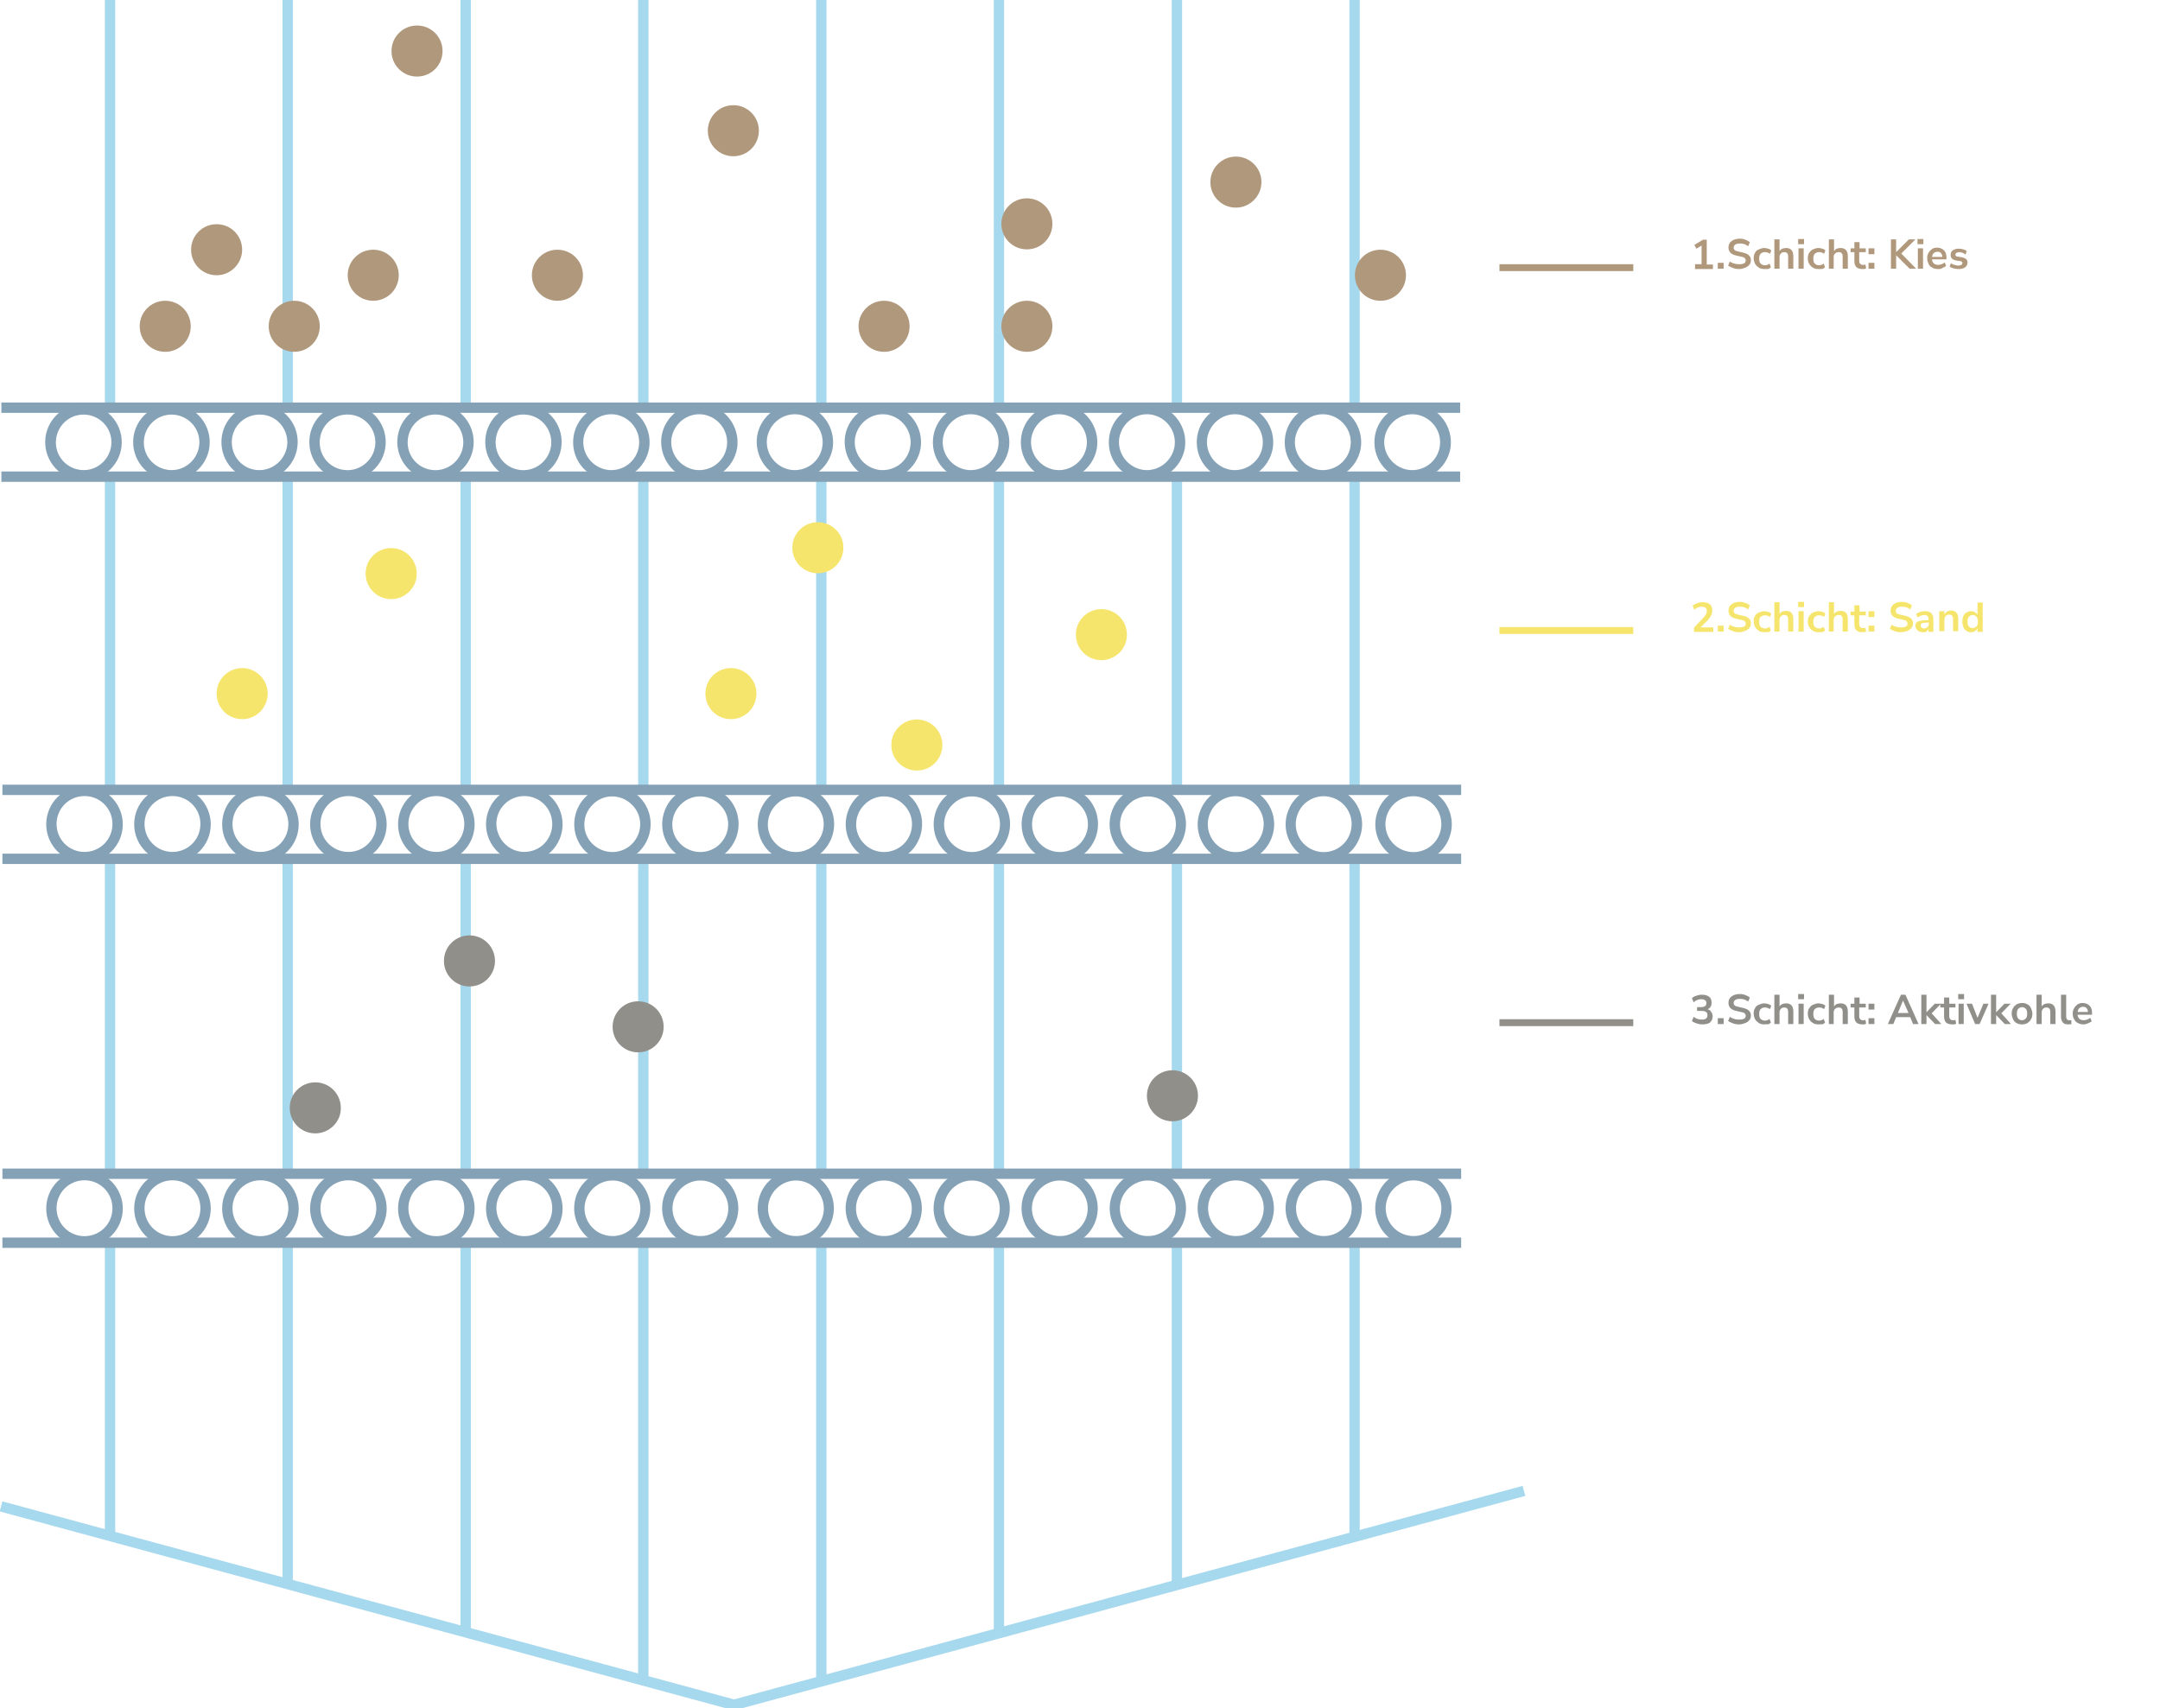 <svg xmlns="http://www.w3.org/2000/svg" xmlns:xlink="http://www.w3.org/1999/xlink" id="Gruppe_2015" x="0px" y="0px" viewBox="0 0 626.2 495.3" style="enable-background:new 0 0 626.2 495.3;" xml:space="preserve"><style type="text/css">	.st0{clip-path:url(#SVGID_00000062874288903871365120000004070289763070157456_);}	.st1{fill:#A6D8EE;}	.st2{clip-path:url(#SVGID_00000104703363719373277770000016198627043545433263_);}	.st3{fill:#85A1B6;}	.st4{fill:#B0987C;}	.st5{fill:#F6E56C;}	.st6{fill:#908F89;}	.st7{enable-background:new    ;}	.st8{clip-path:url(#SVGID_00000130629417311469616560000000078168425296322181_);}	.st9{clip-path:url(#SVGID_00000088110326043184197920000002776639157116210612_);}</style><g id="Gruppe_2008">	<g>		<defs>			<rect id="SVGID_1_" width="626.2" height="495.3"></rect>		</defs>		<clipPath id="SVGID_00000111169633172656491560000016287377065079558800_">			<use xlink:href="#SVGID_1_" style="overflow:visible;"></use>		</clipPath>		<g id="Gruppe_2007" style="clip-path:url(#SVGID_00000111169633172656491560000016287377065079558800_);">			<g id="Linie_257">				<path class="st1" d="M394.2,118.2h-3V0h3V118.2z"></path>			</g>			<g id="Linie_258">				<path class="st1" d="M342.7,118.2h-3V0h3V118.2z"></path>			</g>			<g id="Linie_259">				<path class="st1" d="M291.1,118.2h-3V0h3V118.2z"></path>			</g>			<g id="Linie_260">				<path class="st1" d="M239.6,118.2h-3V0h3V118.2z"></path>			</g>			<g id="Linie_261">				<path class="st1" d="M188,118.2h-3V0h3V118.2z"></path>			</g>			<g id="Linie_262">				<path class="st1" d="M136.5,118.2h-3V0h3V118.2z"></path>			</g>			<g id="Linie_263">				<path class="st1" d="M84.9,118.2h-3V0h3V118.2z"></path>			</g>			<g id="Linie_264">				<path class="st1" d="M33.4,118.2h-3V0h3V118.2z"></path>			</g>		</g>	</g></g><g id="Linie_265">	<path class="st1" d="M33.4,229.2h-3v-90.6h3V229.2z"></path></g><g id="Linie_266">	<path class="st1" d="M84.9,229.2h-3v-90.6h3V229.2z"></path></g><g id="Linie_267">	<path class="st1" d="M136.5,229.2h-3v-90.6h3V229.2z"></path></g><g id="Linie_268">	<path class="st1" d="M188,229.2h-3v-90.6h3V229.2z"></path></g><g id="Linie_269">	<path class="st1" d="M239.6,229.2h-3v-90.6h3V229.2z"></path></g><g id="Linie_270">	<path class="st1" d="M291.1,229.2h-3v-90.6h3V229.2z"></path></g><g id="Linie_271">	<path class="st1" d="M342.7,229.2h-3v-90.6h3V229.2z"></path></g><g id="Linie_272">	<path class="st1" d="M394.2,229.2h-3v-90.6h3V229.2z"></path></g><g id="Linie_273">	<path class="st1" d="M33.4,339.7h-3v-90.6h3V339.7z"></path></g><g id="Linie_274">	<path class="st1" d="M84.9,339.7h-3v-90.6h3V339.7z"></path></g><g id="Linie_275">	<path class="st1" d="M136.5,339.7h-3v-90.6h3V339.7z"></path></g><g id="Linie_276">	<path class="st1" d="M188,339.7h-3v-90.6h3V339.7z"></path></g><g id="Linie_277">	<path class="st1" d="M239.6,339.7h-3v-90.6h3V339.7z"></path></g><g id="Linie_278">	<path class="st1" d="M291.1,339.7h-3v-90.6h3V339.7z"></path></g><g id="Linie_279">	<path class="st1" d="M342.7,339.7h-3v-90.6h3V339.7z"></path></g><g id="Linie_280">	<path class="st1" d="M394.2,339.7h-3v-90.6h3V339.7z"></path></g><g id="Linie_281">	<path class="st1" d="M33.4,445.5h-3v-85.2h3V445.5z"></path></g><g id="Linie_282">	<path class="st1" d="M84.9,459.1h-3v-98.8h3V459.1z"></path></g><g id="Linie_283">	<path class="st1" d="M136.5,473.4h-3V360.3h3V473.4z"></path></g><g id="Linie_284">	<path class="st1" d="M188,486.9h-3V360.3h3V486.9z"></path></g><g id="Linie_285">	<path class="st1" d="M239.6,486.8h-3V360.3h3V486.8z"></path></g><g id="Linie_286">	<path class="st1" d="M291.1,473h-3V360.3h3V473z"></path></g><g id="Linie_287">	<path class="st1" d="M342.7,458.7h-3v-98.4h3V458.7z"></path></g><g id="Linie_288">	<path class="st1" d="M394.2,445h-3v-84.7h3V445z"></path></g><g id="Gruppe_2010">	<g>		<defs>			<rect id="SVGID_00000040576066860488391740000006920753250357704859_" width="626.2" height="495.3"></rect>		</defs>		<clipPath id="SVGID_00000183935905339272926530000006683996420617084546_">			<use xlink:href="#SVGID_00000040576066860488391740000006920753250357704859_" style="overflow:visible;"></use>		</clipPath>		<g id="Gruppe_2009" style="clip-path:url(#SVGID_00000183935905339272926530000006683996420617084546_);">			<g id="Pfad_1719">				<path class="st1" d="M212.8,495.9l-0.4-0.1L-0.1,438.2l0.8-2.9l212.1,57.4l228.6-61.9l0.8,2.9L212.8,495.9z"></path>			</g>			<g id="Linie_289">				<path class="st3" d="M423.3,119.7H0.4v-3h422.9V119.7z"></path>			</g>			<g id="Linie_290">				<path class="st3" d="M423.3,139.7H0.4v-3h422.9V139.7z"></path>			</g>			<g id="Ellipse_220">				<path class="st3" d="M191.8,126.4c1-6,6.7-10.1,12.7-9.2l0,0c6,1,10.1,6.7,9.2,12.7l0,0c-1,6-6.7,10.1-12.7,9.2c0,0,0,0,0,0     C195,138.2,190.9,132.5,191.8,126.4C191.8,126.4,191.8,126.4,191.8,126.4z M210.7,129.5c0.7-4.4-2.3-8.5-6.7-9.3     c-4.4-0.7-8.5,2.3-9.3,6.7c-0.7,4.4,2.3,8.5,6.7,9.3C205.9,136.9,210,133.9,210.7,129.5z"></path>			</g>			<g id="Ellipse_221">				<path class="st3" d="M166.3,126.4c1-6,6.7-10.1,12.7-9.2l0,0c6,1,10.1,6.7,9.2,12.7l0,0c-1,6-6.7,10.1-12.7,9.2c0,0,0,0,0,0     C169.4,138.2,165.3,132.5,166.3,126.4C166.3,126.4,166.3,126.4,166.3,126.4z M185.2,129.5c0.7-4.4-2.3-8.5-6.7-9.3     c-4.4-0.7-8.5,2.3-9.3,6.7c-0.7,4.4,2.3,8.5,6.7,9.3C180.4,136.9,184.5,133.9,185.2,129.5z"></path>			</g>			<g id="Ellipse_222">				<path class="st3" d="M140.7,127.4c0.4-6.1,5.7-10.7,11.8-10.3l0,0c6.1,0.4,10.7,5.7,10.3,11.8l0,0c-0.4,6.1-5.7,10.7-11.8,10.3     c0,0,0,0,0,0C144.9,138.8,140.3,133.5,140.7,127.4C140.7,127.4,140.7,127.4,140.7,127.4z M159.8,128.8c0.3-4.4-3-8.3-7.5-8.6     s-8.3,3-8.6,7.5s3,8.3,7.5,8.6C155.6,136.6,159.5,133.2,159.8,128.8z"></path>			</g>			<g id="Ellipse_223">				<path class="st3" d="M115.2,127.4c0.4-6.1,5.7-10.7,11.8-10.3l0,0c6.1,0.4,10.7,5.7,10.3,11.8l0,0c-0.4,6.1-5.7,10.7-11.8,10.3     c0,0,0,0,0,0C119.4,138.8,114.8,133.5,115.2,127.4C115.2,127.4,115.2,127.4,115.2,127.4z M134.3,128.8c0.3-4.4-3-8.3-7.5-8.6     s-8.3,3-8.6,7.5s3,8.3,7.5,8.6C130.1,136.6,134,133.2,134.3,128.8z"></path>			</g>			<g id="Ellipse_224">				<path class="st3" d="M89.7,127.4c0.4-6.1,5.7-10.7,11.8-10.3l0,0c6.1,0.4,10.7,5.7,10.3,11.8l0,0c-0.4,6.1-5.7,10.7-11.8,10.3     c0,0,0,0,0,0C93.8,138.8,89.3,133.5,89.7,127.4C89.7,127.4,89.7,127.4,89.7,127.4z M108.8,128.8c0.3-4.4-3-8.3-7.5-8.6     s-8.3,3-8.6,7.5s3,8.3,7.5,8.6C104.6,136.6,108.5,133.2,108.8,128.8z"></path>			</g>			<g id="Ellipse_225">				<path class="st3" d="M64.2,127.8c0.2-6.1,5.3-10.9,11.4-10.7l0,0c6.1,0.2,10.9,5.3,10.7,11.4l0,0c-0.2,6.1-5.3,10.9-11.4,10.7     c0,0,0,0,0,0C68.7,139.1,64,133.9,64.2,127.8C64.2,127.8,64.2,127.8,64.2,127.8z M83.3,128.5c0.1-4.5-3.3-8.2-7.8-8.3     c-4.5-0.1-8.2,3.3-8.3,7.8c-0.1,4.5,3.3,8.2,7.8,8.3C79.4,136.4,83.1,132.9,83.3,128.5z"></path>			</g>			<g id="Ellipse_226">				<path class="st3" d="M38.6,128c0.1-6.1,5.2-11,11.3-10.9l0,0c6.1,0.1,11,5.2,10.9,11.3l0,0c-0.1,6.1-5.2,11-11.3,10.9     c0,0,0,0,0,0C43.4,139.2,38.5,134.1,38.6,128C38.6,128,38.6,128,38.6,128z M57.8,128.4c0.1-4.5-3.5-8.1-7.9-8.2     c-4.5-0.1-8.1,3.5-8.2,7.9c-0.1,4.5,3.5,8.1,7.9,8.2C54,136.4,57.7,132.8,57.8,128.4z"></path>			</g>			<g id="Ellipse_227">				<path class="st3" d="M372.6,126.4c1-6,6.7-10.1,12.7-9.2l0,0c6,1,10.1,6.7,9.2,12.7l0,0c-1,6-6.7,10.1-12.7,9.2c0,0,0,0,0,0     C375.7,138.2,371.6,132.5,372.6,126.4C372.6,126.4,372.6,126.4,372.6,126.4z M391.5,129.5c0.7-4.4-2.3-8.5-6.7-9.3     c-4.4-0.7-8.5,2.3-9.3,6.7c-0.7,4.4,2.3,8.5,6.7,9.3C386.6,136.9,390.8,133.9,391.5,129.5z"></path>			</g>			<g id="Ellipse_228">				<path class="st3" d="M398.6,126.4c1-6,6.7-10.1,12.7-9.2l0,0c6,1,10.1,6.7,9.2,12.7l0,0c-1,6-6.7,10.1-12.7,9.2c0,0,0,0,0,0     C401.7,138.2,397.6,132.5,398.6,126.4C398.6,126.4,398.6,126.4,398.6,126.4z M417.4,129.5c0.7-4.4-2.3-8.5-6.7-9.3     c-4.4-0.7-8.5,2.3-9.3,6.7c-0.7,4.4,2.3,8.5,6.7,9.3C412.6,136.9,416.7,133.9,417.4,129.5z"></path>			</g>			<g id="Ellipse_229">				<path class="st3" d="M347.1,126.4c1-6,6.7-10.1,12.7-9.2l0,0c6,1,10.1,6.7,9.2,12.7l0,0c-1,6-6.7,10.1-12.7,9.2c0,0,0,0,0,0     C350.2,138.2,346.1,132.5,347.1,126.4C347.1,126.4,347.1,126.4,347.1,126.4z M366,129.5c0.7-4.4-2.3-8.5-6.7-9.3     c-4.4-0.7-8.5,2.3-9.3,6.7c-0.7,4.4,2.3,8.5,6.7,9.3C361.1,136.9,365.3,133.9,366,129.5z"></path>			</g>			<g id="Ellipse_230">				<path class="st3" d="M321.6,126.4c1-6,6.7-10.1,12.7-9.2l0,0c6,1,10.1,6.7,9.2,12.7l0,0c-1,6-6.7,10.1-12.7,9.2c0,0,0,0,0,0     C324.7,138.2,320.6,132.5,321.6,126.4C321.6,126.4,321.6,126.4,321.6,126.4z M340.5,129.5c0.7-4.4-2.3-8.5-6.7-9.3     c-4.4-0.7-8.5,2.3-9.3,6.7c-0.7,4.4,2.3,8.5,6.7,9.3C335.6,136.9,339.7,133.9,340.5,129.5z"></path>			</g>			<g id="Ellipse_231">				<path class="st3" d="M296.1,126.4c1-6,6.7-10.1,12.7-9.2l0,0c6,1,10.1,6.7,9.2,12.7l0,0c-1,6-6.7,10.1-12.7,9.2c0,0,0,0,0,0     C299.2,138.2,295.1,132.5,296.1,126.4C296.1,126.4,296.1,126.4,296.1,126.4z M315,129.5c0.7-4.4-2.3-8.5-6.7-9.3     c-4.4-0.7-8.5,2.3-9.3,6.7c-0.7,4.4,2.3,8.5,6.7,9.3C310.1,136.9,314.2,133.9,315,129.5z"></path>			</g>			<g id="Ellipse_232">				<path class="st3" d="M270.6,126.4c1-6,6.7-10.1,12.7-9.2l0,0c6,1,10.1,6.7,9.2,12.7l0,0c-1,6-6.7,10.1-12.7,9.2c0,0,0,0,0,0     C273.7,138.2,269.6,132.5,270.6,126.4C270.6,126.4,270.6,126.4,270.6,126.4z M289.4,129.5c0.7-4.4-2.3-8.5-6.7-9.3     c-4.4-0.7-8.5,2.3-9.3,6.7c-0.7,4.4,2.3,8.5,6.7,9.3C284.6,136.9,288.7,133.9,289.4,129.5z"></path>			</g>			<g id="Ellipse_233">				<path class="st3" d="M245,126.4c1-6,6.7-10.1,12.7-9.2l0,0c6,1,10.1,6.7,9.2,12.7l0,0c-1,6-6.7,10.1-12.7,9.2c0,0,0,0,0,0     C248.2,138.2,244.1,132.5,245,126.4C245,126.4,245,126.4,245,126.4z M263.9,129.5c0.7-4.4-2.3-8.5-6.7-9.3     c-4.4-0.7-8.5,2.3-9.3,6.7c-0.7,4.4,2.3,8.5,6.7,9.3C259.1,136.9,263.2,133.9,263.9,129.5z"></path>			</g>			<g id="Ellipse_234">				<path class="st3" d="M219.5,126.4c1-6,6.7-10.1,12.7-9.2l0,0c6,1,10.1,6.7,9.2,12.7l0,0c-1,6-6.7,10.1-12.7,9.2c0,0,0,0,0,0     C222.7,138.2,218.6,132.5,219.5,126.4C219.5,126.4,219.5,126.4,219.5,126.4z M238.4,129.5c0.7-4.4-2.3-8.5-6.7-9.3     c-4.4-0.7-8.5,2.3-9.3,6.7c-0.7,4.4,2.3,8.5,6.7,9.3C233.6,136.9,237.7,133.9,238.4,129.5z"></path>			</g>			<g id="Ellipse_235">				<path class="st3" d="M13.1,128c0.1-6.1,5.2-11,11.3-10.9l0,0c6.1,0.1,11,5.2,10.9,11.3l0,0c-0.1,6.1-5.2,11-11.3,10.9     c0,0,0,0,0,0C17.9,139.2,13,134.1,13.1,128C13.1,128,13.1,128,13.1,128z M32.3,128.4c0.1-4.5-3.5-8.1-7.9-8.2     c-4.5-0.1-8.1,3.5-8.2,7.9c-0.1,4.5,3.5,8.1,7.9,8.2C28.5,136.4,32.2,132.8,32.3,128.4z"></path>			</g>			<g id="Linie_291">				<path class="st3" d="M423.6,230.5H0.7v-3h422.9V230.5z"></path>			</g>			<g id="Linie_292">				<path class="st3" d="M423.6,250.5H0.7v-3h422.9V250.5z"></path>			</g>			<g id="Ellipse_236">				<path class="st3" d="M195.2,231.1c4.3-4.3,11.3-4.3,15.7,0l0,0c4.3,4.3,4.3,11.3,0,15.7l0,0c-4.3,4.3-11.3,4.3-15.7,0     c0,0,0,0,0,0C190.9,242.5,190.9,235.5,195.2,231.1C195.2,231.1,195.2,231.1,195.2,231.1z M208.7,244.7c3.2-3.2,3.2-8.3,0-11.4     c-3.2-3.2-8.3-3.2-11.4,0c-3.2,3.2-3.2,8.3,0,11.4C200.5,247.8,205.6,247.8,208.7,244.7z"></path>			</g>			<g id="Ellipse_237">				<path class="st3" d="M169.7,231.1c4.3-4.3,11.3-4.3,15.7,0l0,0c4.3,4.3,4.3,11.3,0,15.7l0,0c-4.3,4.3-11.3,4.3-15.7,0     c0,0,0,0,0,0C165.4,242.5,165.4,235.5,169.7,231.1C169.7,231.1,169.7,231.1,169.7,231.1z M183.2,244.7c3.2-3.2,3.2-8.3,0-11.4     c-3.2-3.2-8.3-3.2-11.4,0c-3.2,3.2-3.2,8.3,0,11.4C175,247.8,180.1,247.8,183.2,244.7z"></path>			</g>			<g id="Ellipse_238">				<path class="st3" d="M152,227.9c6.1,0,11.1,5,11.1,11.1l0,0c0,6.1-5,11.1-11.1,11.1l0,0c-6.1,0-11.1-5-11.1-11.1c0,0,0,0,0,0     C140.9,232.8,145.9,227.9,152,227.9C152,227.9,152,227.9,152,227.9z M152,247c4.5,0,8.1-3.6,8.1-8.1c0-4.5-3.6-8.1-8.1-8.1     c-4.5,0-8.1,3.6-8.1,8.1C144,243.4,147.6,247,152,247z"></path>			</g>			<g id="Ellipse_239">				<path class="st3" d="M126.5,227.9c6.1,0,11.1,5,11.1,11.1l0,0c0,6.1-5,11.1-11.1,11.1l0,0c-6.1,0-11.1-5-11.1-11.1c0,0,0,0,0,0     C115.4,232.8,120.4,227.9,126.5,227.9C126.5,227.9,126.5,227.9,126.5,227.9z M126.5,247c4.5,0,8.1-3.6,8.1-8.1     c0-4.5-3.6-8.1-8.1-8.1s-8.1,3.6-8.1,8.1C118.4,243.4,122.1,247,126.5,247z"></path>			</g>			<g id="Ellipse_240">				<path class="st3" d="M101,227.9c6.1,0,11.1,5,11.1,11.1l0,0c0,6.1-5,11.1-11.1,11.1l0,0c-6.1,0-11.1-5-11.1-11.1c0,0,0,0,0,0     C89.9,232.8,94.9,227.9,101,227.9C101,227.9,101,227.9,101,227.9z M101,247c4.5,0,8.1-3.6,8.1-8.1c0-4.5-3.6-8.1-8.1-8.1     s-8.1,3.6-8.1,8.1C92.9,243.4,96.5,247,101,247z"></path>			</g>			<g id="Ellipse_241">				<path class="st3" d="M75.5,227.9c6.1,0,11.1,5,11.1,11.1l0,0c0,6.1-5,11.1-11.1,11.1l0,0c-6.1,0-11.1-5-11.1-11.1c0,0,0,0,0,0     C64.4,232.8,69.4,227.9,75.5,227.9C75.5,227.9,75.5,227.9,75.5,227.9z M75.5,247c4.5,0,8.1-3.6,8.1-8.1c0-4.5-3.6-8.1-8.1-8.1     s-8.1,3.6-8.1,8.1C67.4,243.4,71,247,75.5,247z"></path>			</g>			<g id="Ellipse_242">				<path class="st3" d="M50,227.9c6.1,0,11.1,5,11.1,11.1l0,0c0,6.1-5,11.1-11.1,11.1l0,0c-6.1,0-11.1-5-11.1-11.1c0,0,0,0,0,0     C38.9,232.8,43.9,227.9,50,227.9C50,227.9,50,227.9,50,227.9z M50,247c4.5,0,8.1-3.6,8.1-8.1c0-4.5-3.6-8.1-8.1-8.1     s-8.1,3.6-8.1,8.1C41.9,243.4,45.5,247,50,247z"></path>			</g>			<g id="Ellipse_243">				<path class="st3" d="M373.2,235.8c1.8-5.9,8-9.2,13.8-7.4l0,0c5.9,1.8,9.2,8,7.4,13.8l0,0c-1.8,5.9-8,9.2-13.8,7.4c0,0,0,0,0,0     C374.7,247.8,371.4,241.6,373.2,235.8C373.2,235.8,373.2,235.8,373.2,235.8z M391.5,241.3c1.3-4.3-1.1-8.8-5.4-10.1     c-4.3-1.3-8.8,1.1-10.1,5.4c-1.3,4.3,1.1,8.8,5.4,10.1C385.7,248,390.2,245.6,391.5,241.3z"></path>			</g>			<g id="Ellipse_244">				<path class="st3" d="M399.2,235.8c1.8-5.9,8-9.2,13.8-7.4l0,0c5.9,1.8,9.2,8,7.4,13.8l0,0c-1.8,5.9-8,9.2-13.8,7.4c0,0,0,0,0,0     C400.7,247.8,397.4,241.6,399.2,235.8C399.2,235.8,399.2,235.8,399.2,235.8z M417.5,241.3c1.3-4.3-1.1-8.8-5.4-10.1     c-4.3-1.3-8.8,1.1-10.1,5.4c-1.3,4.3,1.1,8.8,5.4,10.1C411.7,248,416.2,245.6,417.5,241.3z"></path>			</g>			<g id="Ellipse_245">				<path class="st3" d="M347.7,235.8c1.8-5.9,8-9.2,13.8-7.4l0,0c5.9,1.8,9.2,8,7.4,13.8l0,0c-1.8,5.9-8,9.2-13.8,7.4c0,0,0,0,0,0     C349.2,247.8,345.9,241.6,347.7,235.8C347.7,235.8,347.7,235.8,347.7,235.8z M366,241.3c1.3-4.3-1.1-8.8-5.4-10.1     c-4.3-1.3-8.8,1.1-10.1,5.4c-1.3,4.3,1.1,8.8,5.4,10.1C360.2,248,364.7,245.6,366,241.3z"></path>			</g>			<g id="Ellipse_246">				<path class="st3" d="M324.9,231.1c4.3-4.3,11.3-4.3,15.7,0l0,0c4.3,4.3,4.3,11.3,0,15.7l0,0c-4.3,4.3-11.3,4.3-15.7,0     c0,0,0,0,0,0C320.6,242.5,320.6,235.5,324.9,231.1C324.9,231.1,324.9,231.1,324.9,231.1z M338.5,244.7c3.2-3.2,3.2-8.3,0-11.4     c-3.2-3.2-8.3-3.2-11.4,0c-3.2,3.2-3.2,8.3,0,11.4C330.2,247.8,335.3,247.8,338.5,244.7z"></path>			</g>			<g id="Ellipse_247">				<path class="st3" d="M299.4,231.1c4.3-4.3,11.3-4.3,15.7,0l0,0c4.3,4.3,4.3,11.3,0,15.7l0,0c-4.3,4.3-11.3,4.3-15.7,0     c0,0,0,0,0,0C295.1,242.5,295.1,235.5,299.4,231.1C299.4,231.1,299.4,231.1,299.4,231.1z M313,244.7c3.2-3.2,3.2-8.3,0-11.4     c-3.2-3.2-8.3-3.2-11.4,0c-3.2,3.2-3.2,8.3,0,11.4C304.7,247.8,309.8,247.8,313,244.7z"></path>			</g>			<g id="Ellipse_248">				<path class="st3" d="M273.9,231.1c4.3-4.3,11.3-4.3,15.7,0l0,0c4.3,4.3,4.3,11.3,0,15.7l0,0c-4.3,4.3-11.3,4.3-15.7,0     c0,0,0,0,0,0C269.6,242.5,269.6,235.5,273.9,231.1C273.9,231.1,273.9,231.1,273.9,231.1z M287.5,244.7c3.2-3.2,3.2-8.3,0-11.4     c-3.2-3.2-8.3-3.2-11.4,0c-3.2,3.2-3.2,8.3,0,11.4C279.2,247.8,284.3,247.8,287.5,244.7z"></path>			</g>			<g id="Ellipse_249">				<path class="st3" d="M248.4,231.1c4.3-4.3,11.3-4.3,15.7,0l0,0c4.3,4.3,4.3,11.3,0,15.7l0,0c-4.3,4.3-11.3,4.3-15.7,0     c0,0,0,0,0,0C244.1,242.5,244.1,235.5,248.4,231.1C248.4,231.1,248.4,231.1,248.4,231.1z M262,244.7c3.2-3.2,3.2-8.3,0-11.4     c-3.2-3.2-8.3-3.2-11.4,0c-3.2,3.2-3.2,8.3,0,11.4C253.7,247.8,258.8,247.8,262,244.7z"></path>			</g>			<g id="Ellipse_250">				<path class="st3" d="M222.9,231.1c4.3-4.3,11.3-4.3,15.7,0l0,0c4.3,4.3,4.3,11.3,0,15.7l0,0c-4.3,4.3-11.3,4.3-15.7,0     c0,0,0,0,0,0C218.6,242.5,218.6,235.5,222.9,231.1C222.9,231.1,222.9,231.1,222.9,231.1z M236.4,244.7c3.2-3.2,3.2-8.3,0-11.4     c-3.2-3.2-8.3-3.2-11.4,0c-3.2,3.2-3.2,8.3,0,11.4C228.2,247.8,233.3,247.8,236.4,244.7z"></path>			</g>			<g id="Ellipse_251">				<path class="st3" d="M24.5,227.9c6.1,0,11.1,5,11.1,11.1l0,0c0,6.1-5,11.1-11.1,11.1l0,0c-6.1,0-11.1-5-11.1-11.1c0,0,0,0,0,0     C13.4,232.8,18.4,227.9,24.5,227.9C24.5,227.9,24.5,227.9,24.5,227.9z M24.5,247c4.5,0,8.1-3.6,8.1-8.1c0-4.5-3.6-8.1-8.1-8.1     s-8.1,3.6-8.1,8.1C16.4,243.4,20,247,24.5,247z"></path>			</g>			<g id="Linie_293">				<path class="st3" d="M423.6,341.8H0.7v-3h422.9V341.8z"></path>			</g>			<g id="Linie_294">				<path class="st3" d="M423.6,361.8H0.7v-3h422.9V361.8z"></path>			</g>			<g id="Ellipse_252">				<path class="st3" d="M197.2,340.9c5.2-3.2,12-1.6,15.2,3.6l0,0c3.2,5.2,1.6,12-3.6,15.2l0,0c-5.2,3.2-12,1.6-15.2-3.6     c0,0,0,0,0,0C190.4,350.9,192,344.1,197.2,340.9C197.2,340.9,197.2,340.9,197.2,340.9z M207.3,357.2c3.8-2.3,5-7.3,2.6-11.1     c-2.3-3.8-7.3-5-11.1-2.6s-5,7.3-2.6,11.1C198.5,358.3,203.5,359.5,207.3,357.2z"></path>			</g>			<g id="Ellipse_253">				<path class="st3" d="M171.7,340.9c5.2-3.2,12-1.6,15.2,3.6l0,0c3.2,5.2,1.6,12-3.6,15.2l0,0c-5.2,3.2-12,1.6-15.2-3.6     c0,0,0,0,0,0C164.9,350.9,166.5,344.1,171.7,340.9C171.7,340.9,171.7,340.9,171.7,340.9z M181.8,357.2c3.8-2.3,5-7.3,2.6-11.1     c-2.3-3.8-7.3-5-11.1-2.6s-5,7.3-2.6,11.1C173,358.3,178,359.5,181.8,357.2z"></path>			</g>			<g id="Ellipse_254">				<path class="st3" d="M152,339.3c6.1,0,11.1,5,11.1,11.1l0,0c0,6.1-5,11.1-11.1,11.1l0,0c-6.1,0-11.1-5-11.1-11.1c0,0,0,0,0,0     C140.9,344.2,145.9,339.3,152,339.3C152,339.3,152,339.3,152,339.3z M152,358.4c4.5,0,8.1-3.6,8.1-8.1s-3.6-8.1-8.1-8.1     c-4.5,0-8.1,3.6-8.1,8.1C144,354.8,147.6,358.4,152,358.4z"></path>			</g>			<g id="Ellipse_255">				<path class="st3" d="M126.5,339.3c6.1,0,11.1,5,11.1,11.1l0,0c0,6.1-5,11.1-11.1,11.1l0,0c-6.1,0-11.1-5-11.1-11.1c0,0,0,0,0,0     C115.4,344.2,120.4,339.3,126.5,339.3C126.5,339.3,126.5,339.3,126.5,339.3z M126.5,358.4c4.5,0,8.1-3.6,8.1-8.1     s-3.6-8.1-8.1-8.1s-8.1,3.6-8.1,8.1C118.4,354.8,122.1,358.4,126.5,358.4z"></path>			</g>			<g id="Ellipse_256">				<path class="st3" d="M101,339.3c6.1,0,11.1,5,11.1,11.1l0,0c0,6.1-5,11.1-11.1,11.1l0,0c-6.1,0-11.1-5-11.1-11.1c0,0,0,0,0,0     C89.9,344.2,94.9,339.3,101,339.3C101,339.3,101,339.3,101,339.3z M101,358.4c4.5,0,8.1-3.6,8.1-8.1s-3.6-8.1-8.1-8.1     s-8.1,3.6-8.1,8.1C92.9,354.8,96.5,358.4,101,358.4z"></path>			</g>			<g id="Ellipse_257">				<path class="st3" d="M75.5,339.3c6.1,0,11.1,5,11.1,11.1l0,0c0,6.1-5,11.1-11.1,11.1l0,0c-6.1,0-11.1-5-11.1-11.1c0,0,0,0,0,0     C64.4,344.2,69.4,339.3,75.5,339.3C75.5,339.3,75.5,339.3,75.5,339.3z M75.5,358.4c4.5,0,8.1-3.6,8.1-8.1s-3.6-8.1-8.1-8.1     s-8.1,3.6-8.1,8.1C67.4,354.8,71,358.4,75.5,358.4z"></path>			</g>			<g id="Ellipse_258">				<path class="st3" d="M50,339.3c6.1,0,11.1,5,11.1,11.1l0,0c0,6.1-5,11.1-11.1,11.1l0,0c-6.1,0-11.1-5-11.1-11.1c0,0,0,0,0,0     C38.9,344.2,43.9,339.3,50,339.3C50,339.3,50,339.3,50,339.3z M50,358.4c4.5,0,8.1-3.6,8.1-8.1s-3.6-8.1-8.1-8.1     s-8.1,3.6-8.1,8.1C41.9,354.8,45.5,358.4,50,358.4z"></path>			</g>			<g id="Ellipse_259">				<path class="st3" d="M373.3,346.7c2-5.8,8.3-8.8,14.1-6.8l0,0c5.8,2,8.8,8.3,6.8,14.1l0,0c-2,5.8-8.3,8.8-14.1,6.8c0,0,0,0,0,0     C374.4,358.7,371.3,352.4,373.3,346.7C373.3,346.7,373.3,346.7,373.3,346.7z M391.4,353c1.5-4.2-0.7-8.8-4.9-10.3     s-8.8,0.7-10.3,4.9c-1.5,4.2,0.7,8.8,4.9,10.3C385.3,359.4,389.9,357.2,391.4,353z"></path>			</g>			<g id="Ellipse_260">				<path class="st3" d="M399.3,346.7c2-5.8,8.3-8.8,14.1-6.8l0,0c5.8,2,8.8,8.3,6.8,14.1l0,0c-2,5.8-8.3,8.8-14.1,6.8c0,0,0,0,0,0     C400.3,358.7,397.3,352.4,399.3,346.7C399.3,346.7,399.3,346.7,399.3,346.7z M417.4,353c1.5-4.2-0.7-8.8-4.9-10.3     s-8.8,0.7-10.3,4.9c-1.5,4.2,0.7,8.8,4.9,10.3C411.3,359.4,415.9,357.2,417.4,353z"></path>			</g>			<g id="Ellipse_261">				<path class="st3" d="M347.8,346.7c2-5.8,8.3-8.8,14.1-6.8l0,0c5.8,2,8.8,8.3,6.8,14.1l0,0c-2,5.8-8.3,8.8-14.1,6.8c0,0,0,0,0,0     C348.9,358.7,345.8,352.4,347.8,346.7C347.8,346.7,347.8,346.7,347.8,346.7z M365.9,353c1.5-4.2-0.7-8.8-4.9-10.3     s-8.8,0.7-10.3,4.9c-1.5,4.2,0.7,8.8,4.9,10.3C359.8,359.4,364.4,357.2,365.9,353z"></path>			</g>			<g id="Ellipse_262">				<path class="st3" d="M327,340.9c5.2-3.2,12-1.6,15.2,3.6l0,0c3.2,5.2,1.6,12-3.6,15.2l0,0c-5.2,3.2-12,1.6-15.2-3.6c0,0,0,0,0,0     C320.1,350.9,321.8,344.1,327,340.9C327,340.9,327,340.9,327,340.9z M337,357.2c3.8-2.3,5-7.3,2.6-11.1s-7.3-5-11.1-2.6     s-5,7.3-2.6,11.1C328.3,358.3,333.2,359.5,337,357.2z"></path>			</g>			<g id="Ellipse_263">				<path class="st3" d="M301.4,340.9c5.2-3.2,12-1.6,15.2,3.6l0,0c3.2,5.2,1.6,12-3.6,15.2l0,0c-5.2,3.2-12,1.6-15.2-3.6     c0,0,0,0,0,0C294.6,350.9,296.2,344.1,301.4,340.9C301.4,340.9,301.4,340.9,301.4,340.9z M311.5,357.2c3.8-2.3,5-7.3,2.6-11.1     s-7.3-5-11.1-2.6s-5,7.3-2.6,11.1C302.7,358.3,307.7,359.5,311.5,357.2z"></path>			</g>			<g id="Ellipse_264">				<path class="st3" d="M275.9,340.9c5.2-3.2,12-1.6,15.2,3.6l0,0c3.2,5.2,1.6,12-3.6,15.2l0,0c-5.2,3.2-12,1.6-15.2-3.6     c0,0,0,0,0,0C269.1,350.9,270.7,344.1,275.9,340.9C275.9,340.9,275.9,340.9,275.9,340.9z M286,357.2c3.8-2.3,5-7.3,2.6-11.1     s-7.3-5-11.1-2.6s-5,7.3-2.6,11.1C277.2,358.3,282.2,359.5,286,357.2z"></path>			</g>			<g id="Ellipse_265">				<path class="st3" d="M250.4,340.9c5.2-3.2,12-1.6,15.2,3.6l0,0c3.2,5.2,1.6,12-3.6,15.2l0,0c-5.2,3.2-12,1.6-15.2-3.6     c0,0,0,0,0,0C243.6,350.9,245.2,344.1,250.4,340.9C250.4,340.9,250.4,340.9,250.4,340.9z M260.5,357.2c3.8-2.3,5-7.3,2.6-11.1     s-7.3-5-11.1-2.6s-5,7.3-2.6,11.1C251.7,358.3,256.7,359.5,260.5,357.2z"></path>			</g>			<g id="Ellipse_266">				<path class="st3" d="M224.9,340.9c5.2-3.2,12-1.6,15.2,3.6l0,0c3.2,5.2,1.6,12-3.6,15.2l0,0c-5.2,3.2-12,1.6-15.2-3.6     c0,0,0,0,0,0C218.1,350.9,219.7,344.1,224.9,340.9C224.9,340.9,224.9,340.9,224.9,340.9z M235,357.2c3.8-2.3,5-7.3,2.6-11.1     c-2.3-3.8-7.3-5-11.1-2.6s-5,7.3-2.6,11.1C226.2,358.3,231.2,359.5,235,357.2z"></path>			</g>			<g id="Ellipse_267">				<path class="st3" d="M24.5,339.3c6.1,0,11.1,5,11.1,11.1l0,0c0,6.1-5,11.1-11.1,11.1l0,0c-6.1,0-11.1-5-11.1-11.1c0,0,0,0,0,0     C13.4,344.2,18.4,339.3,24.5,339.3C24.5,339.3,24.5,339.3,24.5,339.3z M24.5,358.4c4.5,0,8.1-3.6,8.1-8.1s-3.6-8.1-8.1-8.1     s-8.1,3.6-8.1,8.1C16.4,354.8,20,358.4,24.5,358.4z"></path>			</g>			<g id="Pfad_1720">				<path class="st4" d="M120.9,22.2c-4.1,0-7.4-3.3-7.4-7.4c0-4.1,3.3-7.4,7.4-7.4c4.1,0,7.4,3.3,7.4,7.4c0,0,0,0,0,0     C128.3,18.9,125,22.2,120.9,22.2"></path>			</g>			<g id="Pfad_1721">				<path class="st4" d="M297.7,72.3c-4.1,0-7.4-3.3-7.4-7.4c0-4.1,3.3-7.4,7.4-7.4c4.1,0,7.4,3.3,7.4,7.4l0,0     C305.1,69,301.8,72.3,297.7,72.3"></path>			</g>			<g id="Pfad_1722">				<path class="st4" d="M256.3,102c-4.1,0-7.4-3.3-7.4-7.4s3.3-7.4,7.4-7.4c4.1,0,7.4,3.3,7.4,7.4c0,0,0,0,0,0     C263.7,98.7,260.4,102,256.3,102"></path>			</g>			<g id="Pfad_1723">				<path class="st4" d="M297.7,102c-4.1,0-7.4-3.3-7.4-7.4s3.3-7.4,7.4-7.4c4.1,0,7.4,3.3,7.4,7.4c0,0,0,0,0,0     C305.1,98.7,301.8,102,297.7,102"></path>			</g>			<g id="Pfad_1724">				<path class="st4" d="M400.2,87.2c-4.1,0-7.4-3.3-7.4-7.4s3.3-7.4,7.4-7.4c4.1,0,7.4,3.3,7.4,7.4     C407.6,83.9,404.3,87.2,400.2,87.2L400.2,87.2"></path>			</g>			<g id="Pfad_1725">				<path class="st5" d="M237.1,166.2c-4.1,0-7.4-3.3-7.4-7.4s3.3-7.4,7.4-7.4c4.1,0,7.4,3.3,7.4,7.4c0,0,0,0,0,0     C244.5,162.9,241.2,166.2,237.1,166.2"></path>			</g>			<g id="Pfad_1726">				<path class="st6" d="M185,305.1c-4.1,0-7.4-3.3-7.4-7.4s3.3-7.4,7.4-7.4c4.1,0,7.4,3.3,7.4,7.4l0,0     C192.4,301.8,189.1,305.1,185,305.1"></path>			</g>			<g id="Pfad_1727">				<path class="st6" d="M136.1,286c-4.1,0-7.4-3.3-7.4-7.4c0-4.1,3.3-7.4,7.4-7.4c4.1,0,7.4,3.3,7.4,7.4l0,0     C143.5,282.7,140.2,286,136.1,286"></path>			</g>			<g id="Pfad_1728">				<path class="st6" d="M339.9,325.1c-4.1,0-7.4-3.3-7.4-7.4s3.3-7.4,7.4-7.4s7.4,3.3,7.4,7.4c0,0,0,0,0,0     C347.3,321.7,344,325.1,339.9,325.1"></path>			</g>			<g id="Pfad_1729">				<path class="st6" d="M91.4,328.6c-4.1,0-7.4-3.3-7.4-7.4c0-4.1,3.3-7.4,7.4-7.4c4.1,0,7.4,3.3,7.4,7.4l0,0     C98.9,325.2,95.5,328.6,91.4,328.6"></path>			</g>			<g id="Pfad_1730">				<path class="st5" d="M113.4,173.7c-4.1,0-7.4-3.3-7.4-7.4c0-4.1,3.3-7.4,7.4-7.4c4.1,0,7.4,3.3,7.4,7.4l0,0     C120.9,170.3,117.5,173.7,113.4,173.7"></path>			</g>			<g id="Pfad_1731">				<path class="st5" d="M211.9,208.5c-4.1,0-7.4-3.3-7.4-7.4s3.3-7.4,7.4-7.4c4.1,0,7.4,3.3,7.4,7.4l0,0     C219.3,205.2,216,208.5,211.9,208.5"></path>			</g>			<g id="Pfad_1732">				<path class="st5" d="M265.8,223.4c-4.1,0-7.4-3.3-7.4-7.4s3.3-7.4,7.4-7.4s7.4,3.3,7.4,7.4l0,0     C273.2,220.1,269.9,223.4,265.8,223.4"></path>			</g>			<g id="Pfad_1733">				<path class="st5" d="M319.3,191.4c-4.1,0-7.4-3.3-7.4-7.4s3.3-7.4,7.4-7.4c4.1,0,7.4,3.3,7.4,7.4l0,0     C326.7,188.1,323.4,191.4,319.3,191.4"></path>			</g>			<g id="Pfad_1734">				<path class="st5" d="M70.2,208.5c-4.1,0-7.4-3.3-7.4-7.4c0-4.1,3.3-7.4,7.4-7.4c4.1,0,7.4,3.3,7.4,7.4l0,0     C77.6,205.2,74.3,208.5,70.2,208.5"></path>			</g>			<g id="Pfad_1735">				<path class="st4" d="M212.6,45.3c-4.1,0-7.4-3.3-7.4-7.4s3.3-7.4,7.4-7.4c4.1,0,7.4,3.3,7.4,7.4c0,0,0,0,0,0     C220,42,216.7,45.3,212.6,45.3"></path>			</g>			<g id="Pfad_1736">				<path class="st4" d="M161.6,87.2c-4.1,0-7.4-3.3-7.4-7.4c0-4.1,3.3-7.4,7.4-7.4c4.1,0,7.4,3.3,7.4,7.4S165.7,87.2,161.6,87.2"></path>			</g>			<g id="Pfad_1737">				<path class="st4" d="M108.2,87.2c-4.1,0-7.4-3.3-7.4-7.4c0-4.1,3.3-7.4,7.4-7.4c4.1,0,7.4,3.3,7.4,7.4l0,0     C115.6,83.9,112.3,87.2,108.2,87.2"></path>			</g>			<g id="Pfad_1738">				<path class="st4" d="M358.3,60.2c-4.1,0-7.4-3.3-7.4-7.4s3.3-7.4,7.4-7.4c4.1,0,7.4,3.3,7.4,7.4     C365.7,56.8,362.4,60.2,358.3,60.2L358.3,60.2"></path>			</g>			<g id="Pfad_1739">				<path class="st4" d="M85.3,102c-4.1,0-7.4-3.3-7.4-7.4c0-4.1,3.3-7.4,7.4-7.4c4.1,0,7.4,3.3,7.4,7.4c0,0,0,0,0,0     C92.7,98.7,89.4,102,85.3,102"></path>			</g>			<g id="Pfad_1740">				<path class="st4" d="M62.8,79.8c-4.1,0-7.4-3.3-7.4-7.4c0-4.1,3.3-7.4,7.4-7.4c4.1,0,7.4,3.3,7.4,7.4c0,0,0,0,0,0     C70.2,76.4,66.9,79.8,62.8,79.8C62.8,79.8,62.8,79.8,62.8,79.8"></path>			</g>			<g id="Pfad_1741">				<path class="st4" d="M47.9,102c-4.1,0-7.4-3.3-7.4-7.4c0-4.1,3.3-7.4,7.4-7.4c4.1,0,7.4,3.3,7.4,7.4l0,0     C55.3,98.7,52,102,47.9,102"></path>			</g>		</g>	</g></g><g class="st7">	<path class="st4" d="M491.4,77.9v-1.3h1.9v-5.4l-1.5,0.9l-0.6-1.1l2.5-1.5h1.1v7.2h1.8v1.3H491.4z"></path></g><g class="st7">	<path class="st4" d="M498,77.9v-1.7h1.7v1.7H498z"></path></g><g class="st7">	<path class="st4" d="M504.2,78c-0.7,0-1.3-0.1-1.8-0.3s-1-0.4-1.4-0.7l0.5-1.2c0.4,0.3,0.8,0.5,1.3,0.6c0.5,0.2,1,0.2,1.5,0.2  c0.6,0,1.1-0.1,1.4-0.3c0.3-0.2,0.4-0.5,0.4-0.8c0-0.3-0.1-0.5-0.3-0.7c-0.2-0.2-0.6-0.3-1.1-0.4l-1.3-0.3  c-1.5-0.3-2.3-1.1-2.3-2.3c0-0.5,0.1-1,0.4-1.4c0.3-0.4,0.7-0.7,1.2-0.9c0.5-0.2,1.1-0.3,1.7-0.3c0.6,0,1.1,0.1,1.6,0.3  c0.5,0.2,0.9,0.4,1.3,0.7l-0.5,1.2c-0.7-0.6-1.5-0.8-2.4-0.8c-0.6,0-1,0.1-1.3,0.3c-0.3,0.2-0.5,0.5-0.5,0.9c0,0.3,0.1,0.5,0.3,0.7  s0.5,0.3,1,0.4l1.3,0.3c0.8,0.2,1.4,0.4,1.8,0.8c0.4,0.4,0.6,0.8,0.6,1.4c0,0.5-0.1,0.9-0.4,1.3c-0.3,0.4-0.7,0.7-1.2,0.9  S504.9,78,504.2,78z"></path>	<path class="st4" d="M511.5,78c-0.6,0-1.2-0.1-1.6-0.4s-0.8-0.6-1.1-1.1c-0.2-0.5-0.4-1-0.4-1.6s0.1-1.2,0.4-1.6  c0.2-0.5,0.6-0.8,1.1-1s1-0.4,1.6-0.4c0.4,0,0.7,0.1,1.1,0.2c0.4,0.1,0.7,0.3,0.9,0.5l-0.4,1c-0.2-0.2-0.4-0.3-0.7-0.4  c-0.3-0.1-0.5-0.1-0.8-0.1c-0.5,0-0.9,0.2-1.2,0.5c-0.3,0.3-0.4,0.8-0.4,1.4c0,0.6,0.1,1.1,0.4,1.4c0.3,0.3,0.7,0.5,1.2,0.5  c0.2,0,0.5,0,0.7-0.1c0.3-0.1,0.5-0.2,0.7-0.4l0.4,1.1c-0.2,0.2-0.5,0.4-0.9,0.5C512.2,78,511.8,78,511.5,78z"></path>	<path class="st4" d="M514.4,77.9v-8.5h1.5v3.4c0.2-0.3,0.5-0.6,0.8-0.7s0.7-0.2,1.1-0.2c1.4,0,2.1,0.8,2.1,2.4v3.6h-1.5v-3.5  c0-0.5-0.1-0.8-0.3-1s-0.4-0.3-0.8-0.3c-0.4,0-0.8,0.1-1,0.4c-0.3,0.3-0.4,0.6-0.4,1.1v3.3H514.4z"></path>	<path class="st4" d="M521.3,70.8v-1.5h1.7v1.5H521.3z M521.4,77.9v-5.9h1.5v5.9H521.4z"></path>	<path class="st4" d="M527.2,78c-0.6,0-1.2-0.1-1.6-0.4c-0.5-0.3-0.8-0.6-1.1-1.1s-0.4-1-0.4-1.6s0.1-1.2,0.4-1.6s0.6-0.8,1.1-1  c0.5-0.2,1-0.4,1.6-0.4c0.4,0,0.7,0.1,1.1,0.2c0.4,0.1,0.7,0.3,0.9,0.5l-0.4,1c-0.2-0.2-0.4-0.3-0.7-0.4c-0.3-0.1-0.5-0.1-0.8-0.1  c-0.5,0-0.9,0.2-1.2,0.5s-0.4,0.8-0.4,1.4c0,0.6,0.1,1.1,0.4,1.4s0.7,0.5,1.2,0.5c0.2,0,0.5,0,0.7-0.1c0.3-0.1,0.5-0.2,0.7-0.4  l0.4,1.1c-0.2,0.2-0.5,0.4-0.9,0.5C527.9,78,527.6,78,527.2,78z"></path>	<path class="st4" d="M530.2,77.9v-8.5h1.5v3.4c0.2-0.3,0.5-0.6,0.8-0.7s0.7-0.2,1.1-0.2c1.4,0,2.1,0.8,2.1,2.4v3.6h-1.5v-3.5  c0-0.5-0.1-0.8-0.3-1c-0.2-0.2-0.4-0.3-0.8-0.3c-0.4,0-0.8,0.1-1.1,0.4c-0.3,0.3-0.4,0.6-0.4,1.1v3.3H530.2z"></path></g><g class="st7">	<path class="st4" d="M539.9,78c-1.6,0-2.3-0.8-2.3-2.3v-2.6h-1.1v-1.1h1.1v-1.8h1.5v1.8h1.8v1.1H539v2.5c0,0.4,0.1,0.7,0.3,0.9  c0.2,0.2,0.4,0.3,0.8,0.3c0.1,0,0.2,0,0.3,0c0.1,0,0.2-0.1,0.4-0.1l0.2,1.1c-0.1,0.1-0.3,0.1-0.5,0.2C540.3,78,540.1,78,539.9,78z"></path></g><g class="st7">	<path class="st4" d="M541.7,73.7v-1.7h1.7v1.7H541.7z M541.7,77.9v-1.7h1.7v1.7H541.7z"></path>	<path class="st4" d="M548.2,77.9v-8.5h1.5v3.7h0l3.7-3.7h1.9l-4.1,4.1l4.3,4.4h-1.9l-3.9-3.9h0v3.9H548.2z"></path>	<path class="st4" d="M555.9,70.8v-1.5h1.7v1.5H555.9z M556,77.9v-5.9h1.5v5.9H556z"></path>	<path class="st4" d="M561.9,78c-0.7,0-1.2-0.1-1.7-0.4c-0.5-0.2-0.9-0.6-1.1-1.1s-0.4-1-0.4-1.6c0-0.6,0.1-1.1,0.4-1.6  s0.6-0.8,1-1.1c0.4-0.3,0.9-0.4,1.5-0.4c0.8,0,1.5,0.3,2,0.8c0.5,0.5,0.7,1.2,0.7,2.2v0.4h-4.2c0.1,1,0.7,1.6,1.8,1.6  c0.3,0,0.7-0.1,1-0.2s0.6-0.3,0.9-0.5l0.4,1c-0.3,0.2-0.6,0.4-1.1,0.6C562.8,78,562.4,78,561.9,78z M561.7,73  c-0.4,0-0.8,0.1-1.1,0.4c-0.3,0.3-0.4,0.6-0.5,1.1h3c0-0.5-0.2-0.9-0.4-1.1C562.5,73.1,562.2,73,561.7,73z"></path>	<path class="st4" d="M567.7,78c-0.5,0-1-0.1-1.4-0.2c-0.4-0.1-0.8-0.3-1.1-0.5l0.4-1c0.3,0.2,0.6,0.4,1,0.5  c0.4,0.1,0.7,0.2,1.1,0.2c0.4,0,0.7-0.1,0.9-0.2c0.2-0.1,0.3-0.3,0.3-0.5c0-0.3-0.2-0.6-0.7-0.6l-1.2-0.2c-1-0.2-1.5-0.7-1.5-1.6  c0-0.4,0.1-0.7,0.3-1c0.2-0.3,0.5-0.5,0.9-0.6c0.4-0.2,0.8-0.2,1.3-0.2c0.4,0,0.8,0.1,1.2,0.2c0.4,0.1,0.7,0.3,1,0.5l-0.4,1  c-0.2-0.2-0.5-0.3-0.8-0.5c-0.3-0.1-0.6-0.2-0.9-0.2c-0.4,0-0.7,0.1-0.9,0.2c-0.2,0.1-0.3,0.3-0.3,0.5c0,0.4,0.2,0.6,0.7,0.6  l1.2,0.2c0.5,0.1,0.9,0.3,1.2,0.5c0.3,0.3,0.4,0.6,0.4,1c0,0.6-0.2,1-0.7,1.4S568.5,78,567.7,78z"></path></g><g id="Gruppe_2012">	<g>		<defs>			<rect id="SVGID_00000090284872442272280430000005039005245670811302_" width="626.2" height="495.3"></rect>		</defs>		<clipPath id="SVGID_00000117664522212620093250000016278079275784697768_">			<use xlink:href="#SVGID_00000090284872442272280430000005039005245670811302_" style="overflow:visible;"></use>		</clipPath>		<g id="Gruppe_2011" style="clip-path:url(#SVGID_00000117664522212620093250000016278079275784697768_);">			<g id="Linie_295">				<path class="st4" d="M473.5,78.6h-38.8v-2h38.8V78.6z"></path>			</g>		</g>	</g></g><g class="st7">	<path class="st5" d="M491.1,183.1V182l2.7-2.9c0.4-0.4,0.6-0.8,0.8-1.1c0.2-0.3,0.2-0.6,0.2-0.9c0-0.8-0.5-1.2-1.5-1.2  c-0.8,0-1.5,0.3-2.1,0.9l-0.5-1.2c0.3-0.3,0.8-0.5,1.3-0.7c0.5-0.2,1-0.3,1.6-0.3c0.9,0,1.6,0.2,2.1,0.6s0.7,1,0.7,1.8  c0,0.5-0.1,1-0.4,1.5c-0.2,0.5-0.6,1-1.1,1.5l-1.9,1.9h3.7v1.3H491.1z"></path></g><g class="st7">	<path class="st5" d="M498,183.1v-1.7h1.7v1.7H498z"></path></g><g class="st7">	<path class="st5" d="M504.2,183.3c-0.7,0-1.3-0.1-1.8-0.3s-1-0.4-1.4-0.7l0.5-1.2c0.4,0.3,0.8,0.5,1.3,0.6c0.5,0.2,1,0.2,1.5,0.2  c0.6,0,1.1-0.1,1.4-0.3c0.3-0.2,0.4-0.5,0.4-0.8c0-0.3-0.1-0.5-0.3-0.7c-0.2-0.2-0.6-0.3-1.1-0.4l-1.3-0.3  c-1.5-0.3-2.3-1.1-2.3-2.3c0-0.5,0.1-1,0.4-1.4c0.3-0.4,0.7-0.7,1.2-0.9c0.5-0.2,1.1-0.3,1.7-0.3c0.6,0,1.1,0.1,1.6,0.3  c0.5,0.2,0.9,0.4,1.3,0.7l-0.5,1.2c-0.7-0.6-1.5-0.8-2.4-0.8c-0.6,0-1,0.1-1.3,0.3c-0.3,0.2-0.5,0.5-0.5,0.9c0,0.3,0.1,0.5,0.3,0.7  s0.5,0.3,1,0.4l1.3,0.3c0.8,0.2,1.4,0.4,1.8,0.8c0.4,0.4,0.6,0.8,0.6,1.4c0,0.5-0.1,0.9-0.4,1.3c-0.3,0.4-0.7,0.7-1.2,0.9  S504.9,183.3,504.2,183.3z"></path>	<path class="st5" d="M511.5,183.3c-0.6,0-1.2-0.1-1.6-0.4s-0.8-0.6-1.1-1.1c-0.2-0.5-0.4-1-0.4-1.6s0.1-1.2,0.4-1.6  c0.2-0.5,0.6-0.8,1.1-1s1-0.4,1.6-0.4c0.4,0,0.7,0.1,1.1,0.2c0.4,0.1,0.7,0.3,0.9,0.5l-0.4,1c-0.2-0.2-0.4-0.3-0.7-0.4  c-0.3-0.1-0.5-0.1-0.8-0.1c-0.5,0-0.9,0.2-1.2,0.5c-0.3,0.3-0.4,0.8-0.4,1.4c0,0.6,0.1,1.1,0.4,1.4c0.3,0.3,0.7,0.5,1.2,0.5  c0.2,0,0.5,0,0.7-0.1c0.3-0.1,0.5-0.2,0.7-0.4l0.4,1.1c-0.2,0.2-0.5,0.4-0.9,0.5C512.2,183.2,511.8,183.3,511.5,183.3z"></path>	<path class="st5" d="M514.4,183.1v-8.5h1.5v3.4c0.2-0.3,0.5-0.6,0.8-0.7s0.7-0.2,1.1-0.2c1.4,0,2.1,0.8,2.1,2.4v3.6h-1.5v-3.5  c0-0.5-0.1-0.8-0.3-1s-0.4-0.3-0.8-0.3c-0.4,0-0.8,0.1-1,0.4c-0.3,0.3-0.4,0.6-0.4,1.1v3.3H514.4z"></path>	<path class="st5" d="M521.3,176v-1.5h1.7v1.5H521.3z M521.4,183.1v-5.9h1.5v5.9H521.4z"></path>	<path class="st5" d="M527.2,183.3c-0.6,0-1.2-0.1-1.6-0.4c-0.5-0.3-0.8-0.6-1.1-1.1s-0.4-1-0.4-1.6s0.1-1.2,0.4-1.6s0.6-0.8,1.1-1  c0.5-0.2,1-0.4,1.6-0.4c0.4,0,0.7,0.1,1.1,0.2c0.4,0.1,0.7,0.3,0.9,0.5l-0.4,1c-0.2-0.2-0.4-0.3-0.7-0.4c-0.3-0.1-0.5-0.1-0.8-0.1  c-0.5,0-0.9,0.2-1.2,0.5s-0.4,0.8-0.4,1.4c0,0.6,0.1,1.1,0.4,1.4s0.7,0.5,1.2,0.5c0.2,0,0.5,0,0.7-0.1c0.3-0.1,0.5-0.2,0.7-0.4  l0.4,1.1c-0.2,0.2-0.5,0.4-0.9,0.5C527.9,183.2,527.6,183.3,527.2,183.3z"></path>	<path class="st5" d="M530.2,183.1v-8.5h1.5v3.4c0.2-0.3,0.5-0.6,0.8-0.7s0.7-0.2,1.1-0.2c1.4,0,2.1,0.8,2.1,2.4v3.6h-1.5v-3.5  c0-0.5-0.1-0.8-0.3-1c-0.2-0.2-0.4-0.3-0.8-0.3c-0.4,0-0.8,0.1-1.1,0.4c-0.3,0.3-0.4,0.6-0.4,1.1v3.3H530.2z"></path></g><g class="st7">	<path class="st5" d="M539.9,183.3c-1.6,0-2.3-0.8-2.3-2.3v-2.6h-1.1v-1.1h1.1v-1.8h1.5v1.8h1.8v1.1H539v2.5c0,0.4,0.1,0.7,0.3,0.9  c0.2,0.2,0.4,0.3,0.8,0.3c0.1,0,0.2,0,0.3,0c0.1,0,0.2-0.1,0.4-0.1l0.2,1.1c-0.1,0.1-0.3,0.1-0.5,0.2  C540.3,183.2,540.1,183.3,539.9,183.3z"></path></g><g class="st7">	<path class="st5" d="M541.7,178.9v-1.7h1.7v1.7H541.7z M541.7,183.1v-1.7h1.7v1.7H541.7z"></path>	<path class="st5" d="M551.1,183.3c-0.7,0-1.3-0.1-1.8-0.3c-0.6-0.2-1-0.4-1.4-0.7l0.5-1.2c0.4,0.3,0.8,0.5,1.3,0.6  c0.5,0.2,1,0.2,1.5,0.2c0.6,0,1.1-0.1,1.4-0.3s0.4-0.5,0.4-0.8c0-0.3-0.1-0.5-0.3-0.7s-0.6-0.3-1-0.4l-1.3-0.3  c-1.5-0.3-2.3-1.1-2.3-2.3c0-0.5,0.1-1,0.4-1.4c0.3-0.4,0.7-0.7,1.2-0.9s1.1-0.3,1.7-0.3c0.6,0,1.1,0.1,1.6,0.3  c0.5,0.2,0.9,0.4,1.3,0.7l-0.5,1.2c-0.7-0.6-1.5-0.8-2.4-0.8c-0.6,0-1,0.1-1.3,0.3c-0.3,0.2-0.5,0.5-0.5,0.9c0,0.3,0.1,0.5,0.3,0.7  c0.2,0.2,0.5,0.3,1,0.4l1.3,0.3c0.8,0.2,1.4,0.4,1.8,0.8c0.4,0.4,0.6,0.8,0.6,1.4c0,0.5-0.1,0.9-0.4,1.3c-0.3,0.4-0.7,0.7-1.2,0.9  S551.8,183.3,551.1,183.3z"></path>	<path class="st5" d="M557.5,183.3c-0.4,0-0.8-0.1-1.1-0.2s-0.6-0.4-0.8-0.7c-0.2-0.3-0.3-0.6-0.3-0.9c0-0.4,0.1-0.8,0.3-1  c0.2-0.3,0.6-0.4,1.1-0.5c0.5-0.1,1.2-0.2,2-0.2h0.4v-0.3c0-0.4-0.1-0.7-0.3-0.9s-0.5-0.3-0.9-0.3c-0.3,0-0.7,0.1-1,0.2  c-0.3,0.1-0.7,0.3-1,0.5l-0.4-1c0.2-0.1,0.5-0.3,0.7-0.4c0.3-0.1,0.6-0.2,0.9-0.3c0.3-0.1,0.6-0.1,0.9-0.1c0.9,0,1.5,0.2,1.9,0.6  c0.4,0.4,0.6,1,0.6,1.8v3.6h-1.4v-0.9c-0.1,0.3-0.4,0.6-0.6,0.8S557.9,183.3,557.5,183.3z M557.8,182.2c0.4,0,0.7-0.1,1-0.4  c0.3-0.3,0.4-0.6,0.4-1v-0.3h-0.4c-0.8,0-1.3,0.1-1.6,0.2c-0.3,0.1-0.4,0.3-0.4,0.6c0,0.3,0.1,0.5,0.3,0.6  C557.3,182.1,557.5,182.2,557.8,182.2z"></path>	<path class="st5" d="M562.2,183.1v-5.9h1.5v0.9c0.2-0.3,0.5-0.6,0.8-0.8s0.7-0.3,1.1-0.3c1.4,0,2.1,0.8,2.1,2.4v3.6h-1.5v-3.5  c0-0.5-0.1-0.8-0.3-1s-0.4-0.3-0.8-0.3c-0.4,0-0.8,0.1-1,0.4c-0.3,0.3-0.4,0.6-0.4,1.1v3.3H562.2z"></path>	<path class="st5" d="M571.4,183.3c-0.5,0-1-0.1-1.3-0.4c-0.4-0.2-0.7-0.6-0.9-1.1c-0.2-0.5-0.3-1-0.3-1.6c0-0.6,0.1-1.2,0.3-1.6  c0.2-0.5,0.5-0.8,0.9-1c0.4-0.2,0.8-0.4,1.3-0.4c0.4,0,0.8,0.1,1.1,0.3s0.6,0.4,0.8,0.7v-3.5h1.5v8.5h-1.5v-1  c-0.2,0.3-0.4,0.6-0.8,0.8C572.3,183.2,571.9,183.3,571.4,183.3z M571.9,182.1c0.4,0,0.8-0.2,1.1-0.5c0.3-0.3,0.4-0.8,0.4-1.4  c0-0.6-0.1-1.1-0.4-1.4c-0.3-0.3-0.6-0.5-1.1-0.5s-0.8,0.2-1.1,0.5c-0.3,0.3-0.4,0.8-0.4,1.4c0,0.6,0.1,1.1,0.4,1.4  C571.1,182,571.4,182.1,571.9,182.1z"></path></g><g id="Gruppe_2014">	<g>		<defs>			<rect id="SVGID_00000139981789515390073210000008002140111927425678_" width="626.2" height="495.3"></rect>		</defs>		<clipPath id="SVGID_00000037654516991604876960000010881618504109903758_">			<use xlink:href="#SVGID_00000139981789515390073210000008002140111927425678_" style="overflow:visible;"></use>		</clipPath>		<g id="Gruppe_2013" style="clip-path:url(#SVGID_00000037654516991604876960000010881618504109903758_);">			<g id="Linie_296">				<path class="st5" d="M473.5,183.8h-38.8v-2h38.8V183.8z"></path>			</g>			<g class="st7">				<path class="st6" d="M493.5,297c-0.6,0-1.1-0.1-1.7-0.3s-1-0.4-1.3-0.7l0.5-1.2c0.7,0.6,1.5,0.8,2.4,0.8c1.1,0,1.6-0.4,1.6-1.3     c0-0.4-0.1-0.7-0.4-0.9s-0.7-0.3-1.2-0.3h-1.4V292h1.2c0.4,0,0.8-0.1,1.1-0.3c0.3-0.2,0.4-0.5,0.4-0.9c0-0.4-0.1-0.6-0.4-0.8     c-0.2-0.2-0.6-0.3-1.1-0.3c-0.8,0-1.6,0.3-2.2,0.9l-0.5-1.2c0.3-0.3,0.8-0.6,1.3-0.7c0.5-0.2,1-0.3,1.6-0.3     c0.9,0,1.6,0.2,2.1,0.6c0.5,0.4,0.7,0.9,0.7,1.7c0,0.5-0.1,0.9-0.3,1.2c-0.2,0.3-0.5,0.6-0.9,0.7c0.5,0.1,0.9,0.4,1.1,0.8     c0.3,0.4,0.4,0.8,0.4,1.3c0,0.8-0.3,1.3-0.8,1.8C495.2,296.8,494.5,297,493.5,297z"></path>			</g>			<g class="st7">				<path class="st6" d="M498,296.9v-1.7h1.7v1.7H498z"></path>			</g>			<g class="st7">				<path class="st6" d="M504.2,297c-0.7,0-1.3-0.1-1.8-0.3s-1-0.4-1.4-0.7l0.5-1.2c0.4,0.3,0.8,0.5,1.3,0.6c0.5,0.2,1,0.2,1.5,0.2     c0.6,0,1.1-0.1,1.4-0.3c0.3-0.2,0.4-0.5,0.4-0.8c0-0.3-0.1-0.5-0.3-0.7c-0.2-0.2-0.6-0.3-1.1-0.4l-1.3-0.3     c-1.5-0.3-2.3-1.1-2.3-2.3c0-0.5,0.1-1,0.4-1.4c0.3-0.4,0.7-0.7,1.2-0.9c0.5-0.2,1.1-0.3,1.7-0.3c0.6,0,1.1,0.1,1.6,0.3     c0.5,0.2,0.9,0.4,1.3,0.7l-0.5,1.2c-0.7-0.6-1.5-0.8-2.4-0.8c-0.6,0-1,0.1-1.3,0.3c-0.3,0.2-0.5,0.5-0.5,0.9     c0,0.3,0.1,0.5,0.3,0.7s0.5,0.3,1,0.4l1.3,0.3c0.8,0.2,1.4,0.4,1.8,0.8c0.4,0.4,0.6,0.8,0.6,1.4c0,0.5-0.1,0.9-0.4,1.3     c-0.3,0.4-0.7,0.7-1.2,0.9S504.9,297,504.2,297z"></path>				<path class="st6" d="M511.5,297c-0.6,0-1.2-0.1-1.6-0.4s-0.8-0.6-1.1-1.1c-0.2-0.5-0.4-1-0.4-1.6s0.1-1.2,0.4-1.6     c0.2-0.5,0.6-0.8,1.1-1s1-0.4,1.6-0.4c0.4,0,0.7,0.1,1.1,0.2c0.4,0.1,0.7,0.3,0.9,0.5l-0.4,1c-0.2-0.2-0.4-0.3-0.7-0.4     c-0.3-0.1-0.5-0.1-0.8-0.1c-0.5,0-0.9,0.2-1.2,0.5c-0.3,0.3-0.4,0.8-0.4,1.4c0,0.6,0.1,1.1,0.4,1.4c0.3,0.3,0.7,0.5,1.2,0.5     c0.2,0,0.5,0,0.7-0.1c0.3-0.1,0.5-0.2,0.7-0.4l0.4,1.1c-0.2,0.2-0.5,0.4-0.9,0.5C512.2,296.9,511.8,297,511.5,297z"></path>				<path class="st6" d="M514.4,296.9v-8.5h1.5v3.4c0.2-0.3,0.5-0.6,0.8-0.7s0.7-0.2,1.1-0.2c1.4,0,2.1,0.8,2.1,2.4v3.6h-1.5v-3.5     c0-0.5-0.1-0.8-0.3-1s-0.4-0.3-0.8-0.3c-0.4,0-0.8,0.1-1,0.4c-0.3,0.3-0.4,0.6-0.4,1.1v3.3H514.4z"></path>				<path class="st6" d="M521.3,289.7v-1.5h1.7v1.5H521.3z M521.4,296.9V291h1.5v5.9H521.4z"></path>				<path class="st6" d="M527.2,297c-0.6,0-1.2-0.1-1.6-0.4c-0.5-0.3-0.8-0.6-1.1-1.1s-0.4-1-0.4-1.6s0.1-1.2,0.4-1.6s0.6-0.8,1.1-1     c0.5-0.2,1-0.4,1.6-0.4c0.4,0,0.7,0.1,1.1,0.2c0.4,0.1,0.7,0.3,0.9,0.5l-0.4,1c-0.2-0.2-0.4-0.3-0.7-0.4     c-0.3-0.1-0.5-0.1-0.8-0.1c-0.5,0-0.9,0.2-1.2,0.5s-0.4,0.8-0.4,1.4c0,0.6,0.1,1.1,0.4,1.4s0.7,0.5,1.2,0.5c0.2,0,0.5,0,0.7-0.1     c0.3-0.1,0.5-0.2,0.7-0.4l0.4,1.1c-0.2,0.2-0.5,0.4-0.9,0.5C527.9,296.9,527.6,297,527.2,297z"></path>				<path class="st6" d="M530.2,296.9v-8.5h1.5v3.4c0.2-0.3,0.5-0.6,0.8-0.7s0.7-0.2,1.1-0.2c1.4,0,2.1,0.8,2.1,2.4v3.6h-1.5v-3.5     c0-0.5-0.1-0.8-0.3-1c-0.2-0.2-0.4-0.3-0.8-0.3c-0.4,0-0.8,0.1-1.1,0.4c-0.3,0.3-0.4,0.6-0.4,1.1v3.3H530.2z"></path>			</g>			<g class="st7">				<path class="st6" d="M539.9,297c-1.6,0-2.3-0.8-2.3-2.3v-2.6h-1.1V291h1.1v-1.8h1.5v1.8h1.8v1.1H539v2.5c0,0.4,0.1,0.7,0.3,0.9     c0.2,0.2,0.4,0.3,0.8,0.3c0.1,0,0.2,0,0.3,0c0.1,0,0.2-0.1,0.4-0.1l0.2,1.1c-0.1,0.1-0.3,0.1-0.5,0.2     C540.3,297,540.1,297,539.9,297z"></path>			</g>			<g class="st7">				<path class="st6" d="M541.7,292.6V291h1.7v1.7H541.7z M541.7,296.9v-1.7h1.7v1.7H541.7z"></path>				<path class="st6" d="M547.3,296.9l3.8-8.5h1.3l3.8,8.5h-1.6l-0.8-2h-4.1l-0.8,2H547.3z M551.7,290.1l-1.5,3.6h3.1L551.7,290.1     L551.7,290.1z"></path>			</g>			<g class="st7">				<path class="st6" d="M557,296.9v-8.5h1.5v5.1h0l2.4-2.5h1.8l-2.7,2.8l2.8,3.1H561l-2.5-2.6h0v2.6H557z"></path>			</g>			<g class="st7">				<path class="st6" d="M565.9,297c-1.6,0-2.3-0.8-2.3-2.3v-2.6h-1.1V291h1.1v-1.8h1.5v1.8h1.8v1.1h-1.8v2.5c0,0.4,0.1,0.7,0.3,0.9     c0.2,0.2,0.4,0.3,0.8,0.3c0.1,0,0.2,0,0.3,0c0.1,0,0.2-0.1,0.4-0.1l0.2,1.1c-0.1,0.1-0.3,0.1-0.5,0.2     C566.3,297,566.1,297,565.9,297z"></path>				<path class="st6" d="M567.7,289.7v-1.5h1.7v1.5H567.7z M567.8,296.9V291h1.5v5.9H567.8z"></path>				<path class="st6" d="M572.6,296.9l-2.5-5.9h1.6l1.6,4.1l1.7-4.1h1.5l-2.6,5.9H572.6z"></path>			</g>			<g class="st7">				<path class="st6" d="M577.2,296.9v-8.5h1.5v5.1h0l2.4-2.5h1.8l-2.7,2.8l2.8,3.1h-1.8l-2.5-2.6h0v2.6H577.2z"></path>			</g>			<g class="st7">				<path class="st6" d="M586.2,297c-0.6,0-1.1-0.1-1.6-0.4c-0.4-0.2-0.8-0.6-1-1.1c-0.2-0.5-0.4-1-0.4-1.6s0.1-1.2,0.4-1.6     c0.2-0.5,0.6-0.8,1-1.1c0.4-0.2,1-0.4,1.6-0.4c0.6,0,1.1,0.1,1.6,0.4c0.4,0.2,0.8,0.6,1,1.1s0.4,1,0.4,1.6s-0.1,1.2-0.4,1.6     c-0.2,0.5-0.6,0.8-1,1.1C587.3,296.9,586.8,297,586.2,297z M586.2,295.8c0.4,0,0.8-0.2,1.1-0.5c0.3-0.3,0.4-0.8,0.4-1.4     c0-0.6-0.1-1.1-0.4-1.4c-0.3-0.3-0.6-0.5-1.1-0.5c-0.4,0-0.8,0.2-1.1,0.5c-0.3,0.3-0.4,0.8-0.4,1.4c0,0.6,0.1,1.1,0.4,1.4     C585.4,295.7,585.8,295.8,586.2,295.8z"></path>				<path class="st6" d="M590.4,296.9v-8.5h1.5v3.4c0.2-0.3,0.5-0.6,0.8-0.7s0.7-0.2,1.1-0.2c1.4,0,2.1,0.8,2.1,2.4v3.6h-1.5v-3.5     c0-0.5-0.1-0.8-0.3-1s-0.4-0.3-0.8-0.3c-0.4,0-0.8,0.1-1,0.4c-0.3,0.3-0.4,0.6-0.4,1.1v3.3H590.4z"></path>			</g>			<g class="st7">				<path class="st6" d="M599.5,297c-0.7,0-1.2-0.2-1.5-0.6s-0.5-0.9-0.5-1.7v-6.3h1.5v6.3c0,0.7,0.3,1.1,0.9,1.1c0.1,0,0.2,0,0.3,0     c0.1,0,0.2,0,0.3,0l0,1.2C600.1,296.9,599.8,297,599.5,297z"></path>			</g>			<g class="st7">				<path class="st6" d="M604.1,297c-0.7,0-1.2-0.1-1.7-0.4c-0.5-0.2-0.8-0.6-1.1-1.1c-0.3-0.5-0.4-1-0.4-1.6c0-0.6,0.1-1.1,0.4-1.6     s0.6-0.8,1-1.1c0.4-0.3,1-0.4,1.5-0.4c0.8,0,1.5,0.3,2,0.8c0.5,0.5,0.7,1.2,0.7,2.2v0.4h-4.2c0.1,1,0.7,1.6,1.8,1.6     c0.3,0,0.7-0.1,1-0.2c0.3-0.1,0.6-0.3,0.9-0.5l0.4,1c-0.3,0.2-0.6,0.4-1.1,0.6S604.5,297,604.1,297z M603.9,291.9     c-0.4,0-0.8,0.1-1.1,0.4c-0.3,0.3-0.4,0.6-0.5,1.1h3c0-0.5-0.2-0.9-0.4-1.1C604.7,292,604.3,291.9,603.9,291.9z"></path>			</g>			<g id="Linie_297">				<path class="st6" d="M473.5,297.5h-38.8v-2h38.8V297.5z"></path>			</g>		</g>	</g></g></svg>